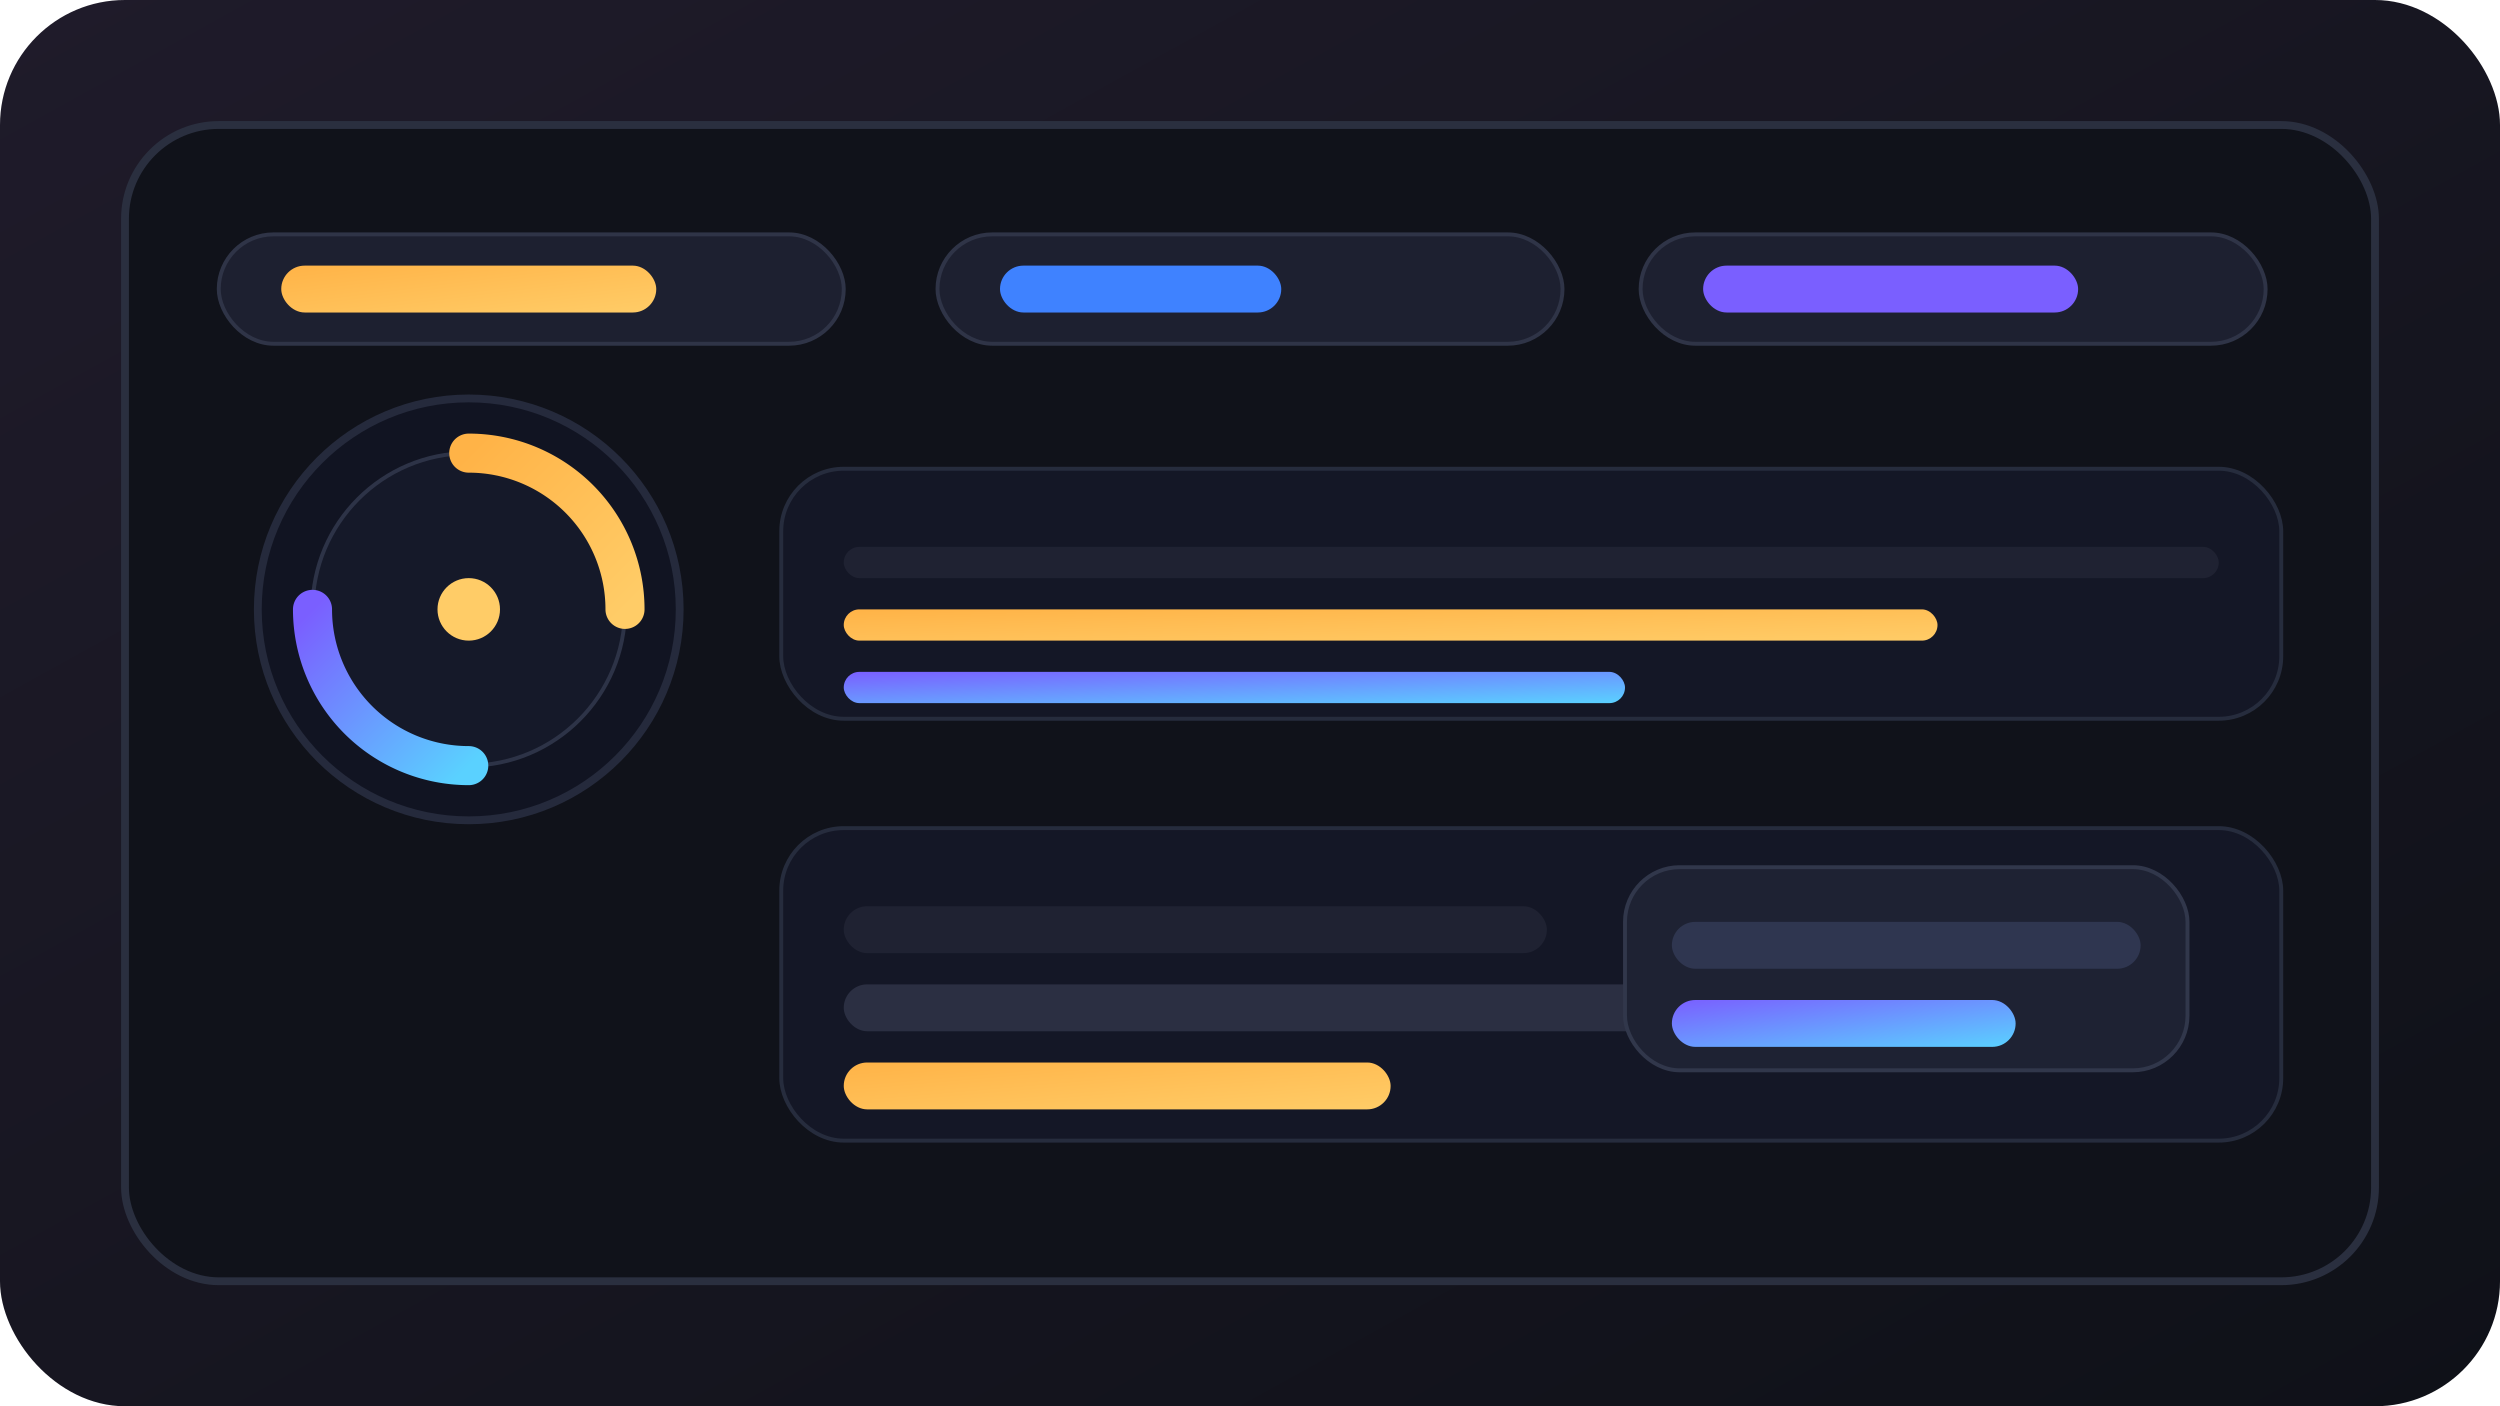 <svg width="640" height="360" viewBox="0 0 640 360" xmlns="http://www.w3.org/2000/svg" role="img" aria-labelledby="title desc">
  <title id="title">Threat simulation planning</title>
  <desc id="desc">Abstract dashboard showing ransomware drill phases and containment timers.</desc>
  <defs>
    <linearGradient id="heroBg" x1="0" y1="0" x2="1" y2="1">
      <stop offset="0" stop-color="#1f1b2a"/>
      <stop offset="1" stop-color="#0f1118"/>
    </linearGradient>
    <linearGradient id="heroAccent" x1="0" y1="0" x2="1" y2="1">
      <stop offset="0" stop-color="#ffb347"/>
      <stop offset="1" stop-color="#ffcc67"/>
    </linearGradient>
    <linearGradient id="heroPurple" x1="0" y1="0" x2="1" y2="1">
      <stop offset="0" stop-color="#7a5fff"/>
      <stop offset="1" stop-color="#5ad1ff"/>
    </linearGradient>
  </defs>
  <rect width="640" height="360" rx="32" fill="url(#heroBg)"/>
  <rect x="32" y="32" width="576" height="296" rx="24" fill="#10121a" stroke="#2a2f3f" stroke-width="2"/>
  <rect x="56" y="60" width="160" height="28" rx="14" fill="#1d2030" stroke="#2f3447"/>
  <rect x="72" y="68" width="96" height="12" rx="6" fill="url(#heroAccent)"/>
  <rect x="240" y="60" width="160" height="28" rx="14" fill="#1d2030" stroke="#2f3447"/>
  <rect x="256" y="68" width="72" height="12" rx="6" fill="#3f82ff"/>
  <rect x="420" y="60" width="160" height="28" rx="14" fill="#1d2030" stroke="#2f3447"/>
  <rect x="436" y="68" width="96" height="12" rx="6" fill="#7a5fff"/>
  <circle cx="120" cy="156" r="54" fill="#111422" stroke="#252a3c" stroke-width="2"/>
  <circle cx="120" cy="156" r="40" fill="#151929" stroke="#2d3347"/>
  <path d="M120 116 A40 40 0 0 1 160 156" stroke="url(#heroAccent)" stroke-width="10" stroke-linecap="round" fill="none"/>
  <path d="M120 196 A40 40 0 0 1 80 156" stroke="url(#heroPurple)" stroke-width="10" stroke-linecap="round" fill="none"/>
  <circle cx="120" cy="156" r="8" fill="#ffcc67"/>
  <rect x="200" y="120" width="384" height="64" rx="16" fill="#141726" stroke="#262c3d"/>
  <rect x="216" y="140" width="352" height="8" rx="4" fill="#1f2232"/>
  <rect x="216" y="156" width="280" height="8" rx="4" fill="url(#heroAccent)"/>
  <rect x="216" y="172" width="200" height="8" rx="4" fill="url(#heroPurple)"/>
  <rect x="200" y="212" width="384" height="80" rx="16" fill="#141726" stroke="#262c3d"/>
  <rect x="216" y="232" width="180" height="12" rx="6" fill="#1f2232"/>
  <rect x="216" y="252" width="250" height="12" rx="6" fill="#2b2f42"/>
  <rect x="216" y="272" width="140" height="12" rx="6" fill="url(#heroAccent)"/>
  <rect x="416" y="222" width="144" height="52" rx="14" fill="#1e2233" stroke="#31374b"/>
  <rect x="428" y="236" width="120" height="12" rx="6" fill="#2f3650"/>
  <rect x="428" y="256" width="88" height="12" rx="6" fill="url(#heroPurple)"/>
</svg>